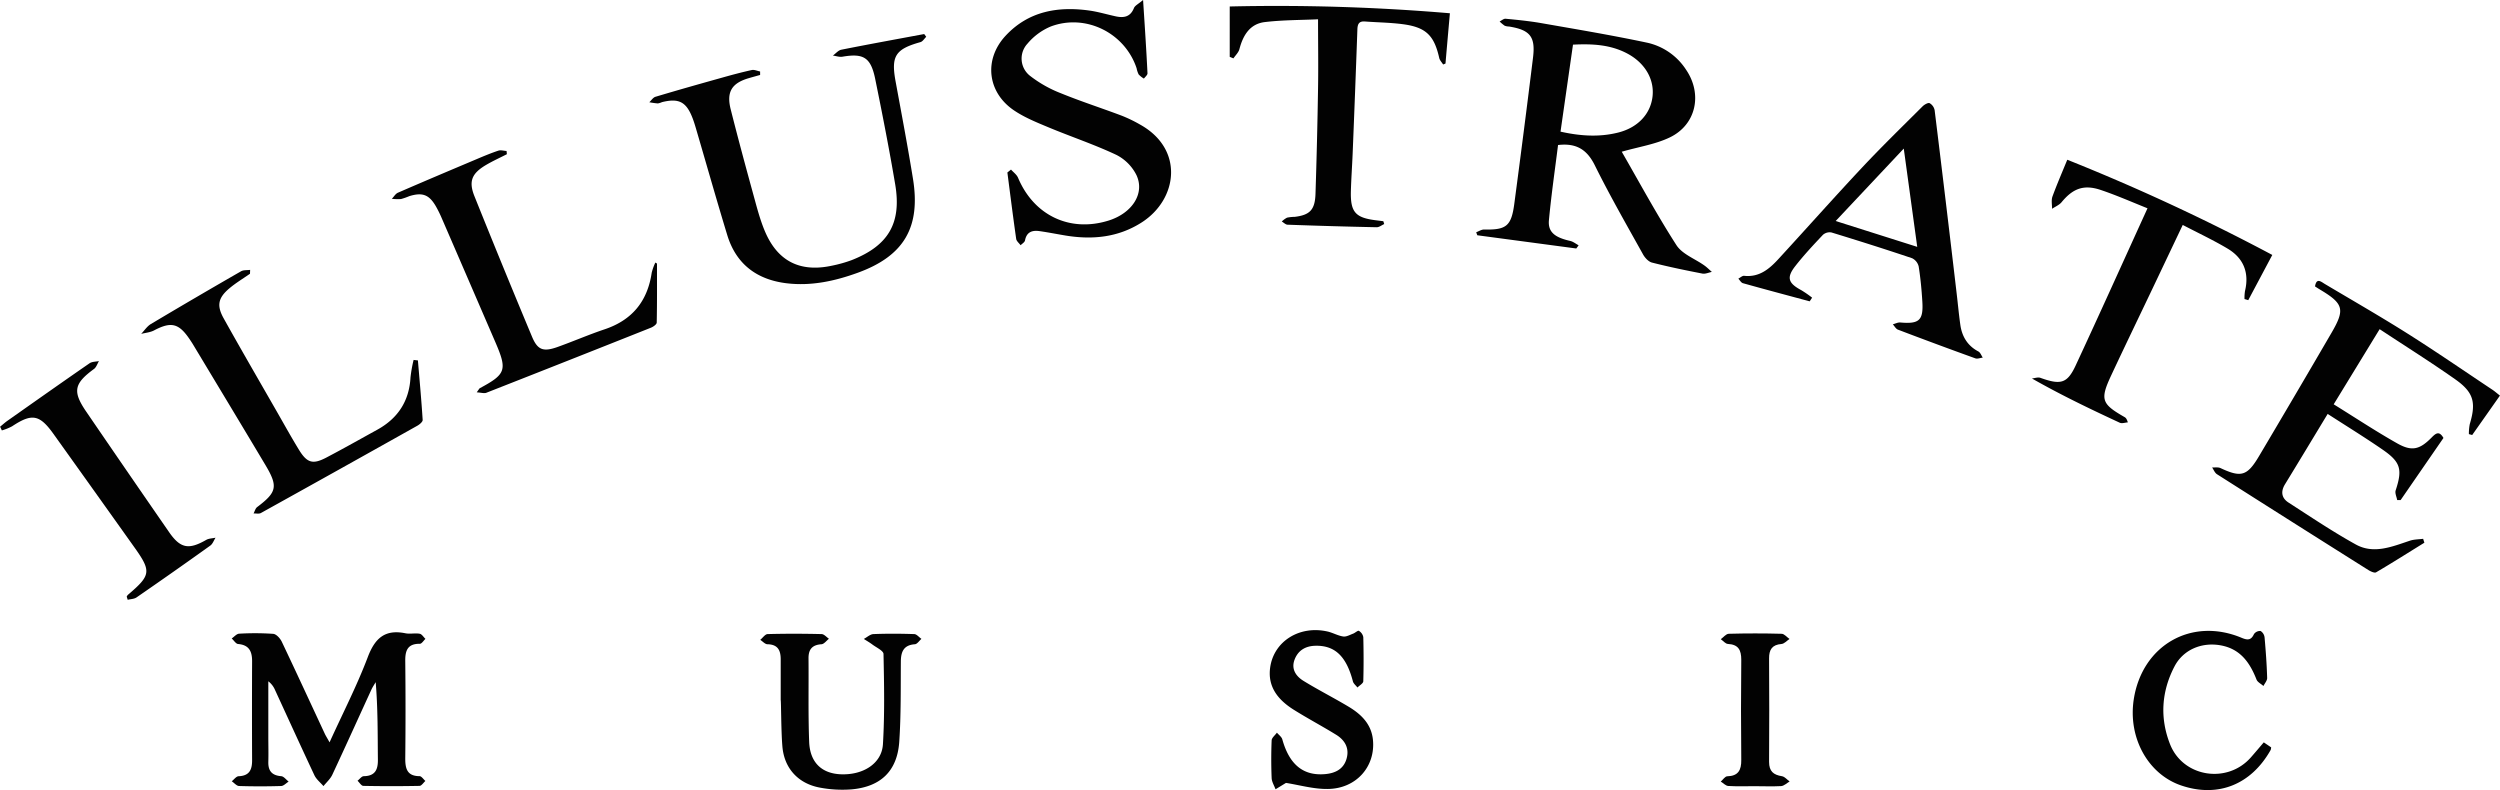 <svg xmlns="http://www.w3.org/2000/svg" id="Ebene_1" data-name="Ebene 1" viewBox="0 0 1134.46 358.52"><defs><style>.cls-1{fill:#020202;}</style></defs><path class="cls-1" d="M1096.16,460.74l-44.92-6c-.17-.46-.33-.91-.49-1.37,1.2-.44,2.41-1.27,3.61-1.24,10,.24,12.32-1.53,13.66-11.57q4.41-33.16,8.5-66.36c1.19-9.54-1.28-12.63-10.85-14.18a5.73,5.73,0,0,1-2-.37,18,18,0,0,1-2.3-1.92c.9-.44,1.85-1.32,2.7-1.24,5.14.48,10.29,1,15.37,1.84,16.36,2.87,32.75,5.59,49,9.05a28.3,28.3,0,0,1,17.6,12.33c7.44,11,4.54,24.83-7.39,30.6-6.54,3.16-14.06,4.28-21.86,6.52,8,13.87,15.87,28.49,24.82,42.4,2.64,4.09,8.4,6.16,12.68,9.22,1.21.86,2.26,1.94,3.39,2.92-1.42.28-2.93,1-4.24.77-7.68-1.49-15.34-3.07-22.91-5-1.59-.4-3.21-2.16-4.07-3.71-7.43-13.37-15.07-26.66-21.85-40.36-3.51-7.1-8.29-10.27-16.72-9.28-1.39,11.15-3.07,22.62-4.14,34.15-.49,5.33,2.68,7.8,9.61,9.36,1.37.3,2.58,1.3,3.87,2Zm-1.49-92.5c-1.91,13.35-3.77,26.31-5.66,39.48,9,2,17.52,2.57,26.09.43,8.89-2.21,14.65-8.3,15.64-16.18s-3.34-15.47-11.6-19.79C1111.64,368.26,1103.58,367.79,1094.67,368.24Z" transform="translate(-380.87 -347.98)"></path><path class="cls-1" d="M1437.13,535.81c-6.66,11-13,21.54-19.41,32-2,3.33-1.46,6.23,1.63,8.22,10.07,6.49,20,13.19,30.5,19,8.19,4.56,16.5,1,24.6-1.69,1.89-.63,4-.59,6-.86.19.59.37,1.18.56,1.77-7.28,4.51-14.52,9.1-21.91,13.44-.71.42-2.43-.39-3.44-1q-34.43-21.67-68.75-43.51c-1-.63-1.49-2-2.22-3.09,1.28.08,2.73-.2,3.81.3,9.3,4.36,12.09,3.66,17.43-5.34q16.56-27.9,32.89-55.95c6.3-10.79,5.57-13.32-5.31-19.8-.71-.42-1.4-.89-2.12-1.35.67-4.09,2.74-2.12,4.45-1.11,12.59,7.49,25.3,14.78,37.68,22.6,12.94,8.18,25.56,16.87,38.31,25.36,1.08.71,2.06,1.59,3.47,2.69-4.28,6.09-8.43,12-12.59,17.89l-1.5-.41a22.43,22.43,0,0,1,.4-4.52c2.93-9.76,1.84-14.4-6.55-20.31-11.11-7.82-22.64-15.06-34.35-22.79-7.14,11.69-13.87,22.69-20.85,34.1,9.91,6.14,19.18,12.29,28.85,17.74,6.62,3.74,10.19,2.81,15.57-2.65,1.92-1.95,3.44-3.19,5.39.18l-19.43,28.17-1.57,0c-.26-1.47-1.1-3.13-.69-4.38,3.13-9.51,2.34-12.82-6-18.55C1454.1,546.52,1445.87,541.46,1437.13,535.81Z" transform="translate(-380.87 -347.98)"></path><path class="cls-1" d="M839.65,424.93c1.09,1.23,2.6,2.29,3.2,3.73,7.19,17.11,23.57,24.89,41.11,19.4,10.61-3.33,16.51-12.24,12.64-20.57a20.58,20.58,0,0,0-9.15-9.23c-10.05-4.74-20.66-8.27-30.94-12.56-5.34-2.23-10.84-4.46-15.59-7.69-12-8.18-13.7-23-3.78-33.75,10.32-11.14,23.63-13.5,38-11.5,4.1.57,8.11,1.8,12.17,2.67,3.62.76,6.53.18,8.12-3.78.46-1.15,2-1.85,4.15-3.67.78,12.11,1.49,22.67,2,33.24.05.77-1,1.61-1.62,2.42a10.4,10.4,0,0,1-2.38-1.88,10.75,10.75,0,0,1-.94-2.82c-5.3-16-23.05-24.9-38.92-18.95a27.74,27.74,0,0,0-10.6,7.8,9.93,9.93,0,0,0,1.33,14.73,55.26,55.26,0,0,0,13.74,7.74c9.08,3.71,18.43,6.72,27.61,10.18a63.51,63.51,0,0,1,8.51,4.12c20,11.17,17,33.82.71,44.31-10.63,6.84-22.35,8-34.57,6-3.93-.65-7.84-1.44-11.79-2-3.33-.49-5.92.31-6.66,4.21-.16.83-1.29,1.47-2,2.19-.68-.95-1.83-1.83-2-2.86-1.43-10-2.69-20.1-4-30.16Z" transform="translate(-380.87 -347.98)"></path><path class="cls-1" d="M801.18,364.69c-.87.82-1.6,2.12-2.62,2.4-11.43,3.2-13.4,6.34-11.28,17.86,2.71,14.71,5.5,29.42,7.89,44.2,3.55,22-4.11,35-25.09,42.61-10.38,3.77-21.12,6.11-32.28,4.76-13.48-1.64-22.88-8.66-26.91-21.86-4.8-15.74-9.28-31.58-13.91-47.37-.56-1.91-1.11-3.83-1.83-5.69-2.85-7.42-6.23-9.17-13.88-7.27a7.9,7.9,0,0,1-1.89.59,38.94,38.94,0,0,1-3.86-.54c.92-.85,1.71-2.16,2.79-2.48,10-3,20.11-5.85,30.19-8.67,4.48-1.26,9-2.48,13.52-3.47,1.16-.25,2.51.42,3.78.66l0,1.58c-1.69.47-3.37.93-5,1.41-7.84,2.25-10.36,6.23-8.35,14.18,3.25,12.89,6.72,25.73,10.24,38.55,1.59,5.76,3.06,11.62,5.41,17.08,5.79,13.44,16,18.42,30.3,15.32A59.33,59.33,0,0,0,767.4,466c16.65-6.57,22.67-16.79,19.69-34.4-2.72-16.06-5.85-32.05-9.11-48-2-9.58-5.31-11.52-14.81-9.89-1.38.24-2.89-.32-4.35-.51,1.27-.91,2.43-2.38,3.83-2.66,12.51-2.49,25.07-4.77,37.61-7.11Z" transform="translate(-380.87 -347.98)"></path><path class="cls-1" d="M1202.07,484.72c-10.1-2.72-20.22-5.41-30.29-8.23-.82-.23-1.4-1.35-2.08-2.06.88-.45,1.82-1.38,2.64-1.29,6.81.75,11.38-3.07,15.51-7.57,12.73-13.84,25.21-27.91,38.07-41.63,8.88-9.47,18.2-18.53,27.39-27.7.82-.81,2.5-1.77,3.2-1.44a4.74,4.74,0,0,1,2.27,3.21q5.13,41.6,10,83.23c.57,4.79,1,9.6,1.69,14.36.79,5.21,3.3,9.31,8.15,11.87.91.48,1.36,1.84,2,2.79-1.14.13-2.42.68-3.38.33q-17.58-6.34-35.06-13c-1-.37-1.6-1.6-2.38-2.43,1.13-.3,2.3-.94,3.4-.84,8.56.76,10.52-.95,10-9.48-.32-5.31-.82-10.63-1.65-15.88a5.59,5.59,0,0,0-3-3.8c-12.13-4.09-24.34-7.95-36.58-11.69a4.6,4.6,0,0,0-3.87,1.06c-4.33,4.59-8.67,9.22-12.55,14.19-4.09,5.22-3.23,7.75,2.7,10.93a51,51,0,0,1,4.93,3.41ZM1250.88,460c-2.06-15.07-4-29.19-6.11-44.6-10.82,11.52-20.62,21.94-30.9,32.87Z" transform="translate(-380.87 -347.98)"></path><path class="cls-1" d="M530.42,684.84c6-13.23,12.42-25.67,17.34-38.67,3.27-8.62,7.81-12.7,17.08-10.82,2.08.42,4.36-.16,6.47.21,1,.17,1.75,1.52,2.62,2.33-.84.78-1.7,2.24-2.53,2.23-5.43-.06-6.68,2.9-6.63,7.7q.24,22.24,0,44.49c0,4.69,1,7.85,6.48,7.88.89,0,1.77,1.42,2.65,2.18-.88.78-1.76,2.22-2.66,2.23q-12.75.25-25.49,0c-.9,0-1.76-1.52-2.64-2.33.94-.72,1.87-2.06,2.82-2.07,5.12-.07,6.47-2.9,6.42-7.45-.12-11.64,0-23.28-1-35.22-.68,1.16-1.45,2.28-2,3.5-5.9,12.85-11.71,25.74-17.7,38.54-.9,1.91-2.64,3.43-4,5.13-1.4-1.63-3.23-3.06-4.12-4.94-6-12.78-11.87-25.66-17.78-38.5a9.87,9.87,0,0,0-3.12-4.12q0,12.55,0,25.12c0,3.83.11,7.67,0,11.5-.09,4.08,1.67,6.1,5.84,6.44,1.18.09,2.26,1.6,3.38,2.46-1.14.69-2.27,2-3.44,2q-9.48.3-19,0c-1.15,0-2.25-1.4-3.37-2.15,1-.8,2.05-2.25,3.11-2.29,4.88-.18,6.14-2.94,6.12-7.23q-.1-22.5,0-45c0-4.46-1.4-7.35-6.37-7.77-1-.09-1.92-1.64-2.88-2.51,1.12-.76,2.21-2.11,3.36-2.17a121.13,121.13,0,0,1,15.48.07c1.42.12,3.17,2.07,3.89,3.6,6.65,14,13.11,28,19.63,42C528.93,682.27,529.54,683.23,530.42,684.84Z" transform="translate(-380.87 -347.98)"></path><path class="cls-1" d="M1355.37,442.5c-7.48-3-14.3-6-21.37-8.37-7.63-2.52-12.52-.57-17.61,5.6-1.07,1.3-2.86,2-4.32,3,0-1.88-.42-3.92.18-5.59,2-5.46,4.3-10.77,6.72-16.67A938.61,938.61,0,0,1,1412,463.67l-10.91,20.52-1.7-.51a20.34,20.34,0,0,1,.23-3.67c2-8.34-.69-14.92-7.93-19.23-6.41-3.82-13.2-7-20.33-10.72L1357.8,478.6c-6.29,13.2-12.66,26.38-18.86,39.63-5.17,11.07-4.48,13,6,19,.56.31,1,.75,1.51,2.42-1.23.08-2.68.62-3.66.16-13.25-6.15-26.44-12.45-39.86-20.08,1.28-.12,2.72-.69,3.82-.3,9.3,3.34,12.23,2.59,16.08-5.72C1333.7,490.34,1344.27,466.85,1355.37,442.5Z" transform="translate(-380.87 -347.98)"></path><path class="cls-1" d="M1038.81,354c-.71,8-1.37,15.4-2,22.81l-1.07.44c-.61-1-1.54-1.91-1.78-3-2.28-10.16-6-13.86-16.3-15.26-5.75-.78-11.6-.82-17.4-1.26-2.72-.21-3.35,1.2-3.43,3.6q-1,28.19-2.15,56.35c-.23,5.65-.64,11.3-.8,16.95-.26,9.59,2,12.16,11.42,13.32l3.3.41.4,1.3c-1.14.5-2.29,1.46-3.42,1.44q-20.2-.42-40.41-1.15c-.9,0-1.77-.95-2.65-1.45a9.88,9.88,0,0,1,2.4-1.75,17.7,17.7,0,0,1,3.45-.36c6.86-.83,9.21-3.17,9.45-10.41q.78-23.94,1.16-47.89c.17-10.12,0-20.23,0-31.36-7.75.37-16,.3-24.16,1.27-6.77.81-9.89,6-11.52,12.27-.39,1.53-1.79,2.81-2.72,4.2l-1.68-.69V350.92A927.66,927.66,0,0,1,1038.81,354Z" transform="translate(-380.87 -347.98)"></path><path class="cls-1" d="M494.31,472.2c-3.12,2.19-6.43,4.16-9.33,6.61-5.11,4.31-5.88,7.76-2.64,13.59,7.93,14.24,16.12,28.33,24.23,42.48,3.3,5.77,6.53,11.6,10,17.27,3.66,5.94,6.27,6.68,12.38,3.47,7.8-4.09,15.48-8.43,23.2-12.69,9.33-5.16,14.43-13,15-23.72a61.74,61.74,0,0,1,1.41-7.9l1.95.22c.76,9,1.59,18,2.16,27,.06.84-1.39,2.06-2.41,2.63q-35.46,19.9-71,39.62c-.88.48-2.2.15-3.32.2.53-1,.82-2.3,1.64-2.91,8.93-6.73,9.55-9.32,3.74-19.06-10.9-18.29-21.92-36.52-32.89-54.77-.52-.86-1.08-1.68-1.64-2.51-4.83-7.1-8.35-7.86-16-3.82-1.74.92-3.9,1.08-5.86,1.58,1.45-1.5,2.66-3.42,4.39-4.46q20.37-12.14,40.93-23.94c1.12-.65,2.74-.45,4.13-.64Z" transform="translate(-380.87 -347.98)"></path><path class="cls-1" d="M679,467.59c0,8.92.07,17.85-.12,26.77,0,.81-1.57,1.91-2.63,2.33q-37.31,14.85-74.68,29.52c-1,.4-2.38-.08-4.37-.19,1-1.39,1.17-1.75,1.42-1.89,11.84-6.36,12.49-8.22,7.09-20.76Q593.54,475.18,581.33,447a52.46,52.46,0,0,0-2.65-5.37c-3.09-5.34-6.11-6.47-12.08-4.64a28.82,28.82,0,0,1-3.75,1.31,23.32,23.32,0,0,1-4.17-.1c.92-.95,1.66-2.3,2.78-2.78,11.9-5.17,23.85-10.22,35.81-15.27,3.21-1.36,6.44-2.71,9.76-3.81,1.1-.36,2.47.08,3.71.15l.14,1.46c-3.18,1.63-6.46,3.11-9.53,4.93-6.4,3.8-7.89,7.38-5.19,14.12Q609,469,622.28,500.74c2.52,6.05,5.08,7,11.5,4.73,7.2-2.57,14.23-5.63,21.48-8.06,12.51-4.2,19.45-12.76,21.35-25.7a24.53,24.53,0,0,1,1.65-4.59Z" transform="translate(-380.87 -347.98)"></path><path class="cls-1" d="M438.37,618.72a3.18,3.18,0,0,1,.53-.8c10.56-9,10.79-10.63,2.65-22Q423.28,570.25,405,544.7c-6.23-8.67-9.72-9.19-18.65-3.27a24.33,24.33,0,0,1-4.64,1.87l-.79-1.68c1.12-.91,2.18-1.89,3.36-2.72,12.38-8.72,24.75-17.45,37.21-26.06,1.12-.78,2.84-.72,4.28-1-.73,1.2-1.18,2.78-2.23,3.55-9.08,6.67-9.84,10.19-3.53,19.41q18.72,27.4,37.62,54.7c5.13,7.4,8.93,8,16.81,3.48,1.2-.69,2.82-.68,4.24-1-.78,1.21-1.28,2.79-2.37,3.57q-16.63,11.91-33.49,23.53c-1.08.75-2.69.74-4,1.08Z" transform="translate(-380.87 -347.98)"></path><path class="cls-1" d="M735.14,665.67c0-6.17,0-12.33,0-18.5,0-4.06-1.28-6.74-6-6.84-1.1,0-2.18-1.3-3.28-2,1.12-.91,2.21-2.57,3.34-2.61,8.16-.22,16.33-.2,24.49,0,1.13,0,2.23,1.38,3.34,2.12-1.13.87-2.21,2.41-3.39,2.49-4.21.28-5.91,2.32-5.88,6.4.12,12.65-.19,25.31.3,37.94.37,9.36,5.76,14.34,14.4,14.67,10.15.39,18.54-4.91,19.07-13.64.82-13.61.54-27.3.26-40.94,0-1.47-3.18-2.91-5-4.27-1.25-.94-2.62-1.72-3.93-2.57,1.45-.77,2.88-2.14,4.36-2.2,6.15-.25,12.33-.21,18.49,0,1.12,0,2.19,1.42,3.29,2.17-1,.85-1.91,2.37-3,2.44-5,.37-6.3,3.31-6.34,7.77-.09,12.15.1,24.33-.72,36.44-.9,13.29-8.37,20.48-21.73,21.65A54.63,54.63,0,0,1,753,705.4c-9.91-1.81-16.31-8.77-17.1-18.78C735.3,679.67,735.34,665.67,735.14,665.67Z" transform="translate(-380.87 -347.98)"></path><path class="cls-1" d="M964.42,703.25l-4.73,2.89c-.62-1.7-1.71-3.39-1.77-5.12-.23-5.65-.23-11.33,0-17,0-1.23,1.56-2.38,2.39-3.57.84,1,2.12,1.9,2.44,3,3.19,11.49,9.53,16.72,19.54,15.8,4.43-.41,8.15-2.18,9.56-6.74,1.49-4.82-.56-8.57-4.61-11.08-6.37-3.93-13-7.44-19.35-11.42-7-4.42-11.94-10.34-10.61-19.32,1.76-11.83,13.42-19,26-16.14,2.42.55,4.68,1.89,7.1,2.26,1.4.22,3-.72,4.46-1.27,1-.36,2.19-1.56,2.67-1.29a4.22,4.22,0,0,1,2,2.84c.17,6.66.19,13.33,0,20,0,1-1.73,1.92-2.65,2.87-.71-.92-1.78-1.74-2.06-2.77-3-11.45-8.2-16.4-17.1-16.17-4.45.12-7.76,2.1-9.35,6.23-1.68,4.34.63,7.63,4.07,9.73,6.65,4.09,13.64,7.63,20.35,11.64,5.74,3.43,10.4,7.89,11.12,15.07,1.21,12.22-7.7,22.28-20.67,22.31C976.87,706.06,970.52,704.21,964.42,703.25Z" transform="translate(-380.87 -347.98)"></path><path class="cls-1" d="M1408.14,684.85l3.34,2.27a5,5,0,0,1-.21,1.17c-8.9,15.81-24,21.78-40.61,16.12-15.08-5.12-24.21-21.7-21.52-39.09,3.79-24.57,26.24-37.42,48.94-27.91,2.63,1.1,4.28,1.2,5.61-1.69a3.4,3.4,0,0,1,3-1.41,4,4,0,0,1,1.81,2.93c.54,6.13,1,12.28,1.17,18.43,0,1.18-1.1,2.41-1.69,3.61-1.08-1-2.67-1.73-3.14-2.93-3.08-7.85-7.48-14.05-16.54-15.57-8.48-1.43-16.76,2.06-20.7,9.65-5.91,11.37-6.68,23.39-2,35.26,5.91,15,25.93,18.1,36.61,6.06C1404.08,689.64,1405.89,687.47,1408.14,684.85Z" transform="translate(-380.87 -347.98)"></path><path class="cls-1" d="M1177.11,704.74c-4,0-8,.15-12-.1-1.17-.08-2.26-1.33-3.39-2,1-.83,1.94-2.36,2.94-2.39,5-.14,6.42-2.78,6.37-7.42q-.24-22.72,0-45.44c0-4.46-1.31-6.94-6.07-7.2-1.11-.06-2.15-1.4-3.22-2.16,1.2-.85,2.37-2.41,3.59-2.45q12-.33,24,0c1.22,0,2.39,1.54,3.59,2.36-1.21.79-2.37,2.17-3.64,2.27-4.26.34-5.66,2.56-5.63,6.57.08,15.65.13,31.3,0,46.94,0,4.29,2,5.88,5.82,6.49,1.26.2,2.34,1.56,3.5,2.39-1.28.74-2.52,2-3.84,2.1C1185.11,704.92,1181.1,704.74,1177.11,704.74Z" transform="translate(-380.87 -347.98)"></path></svg>